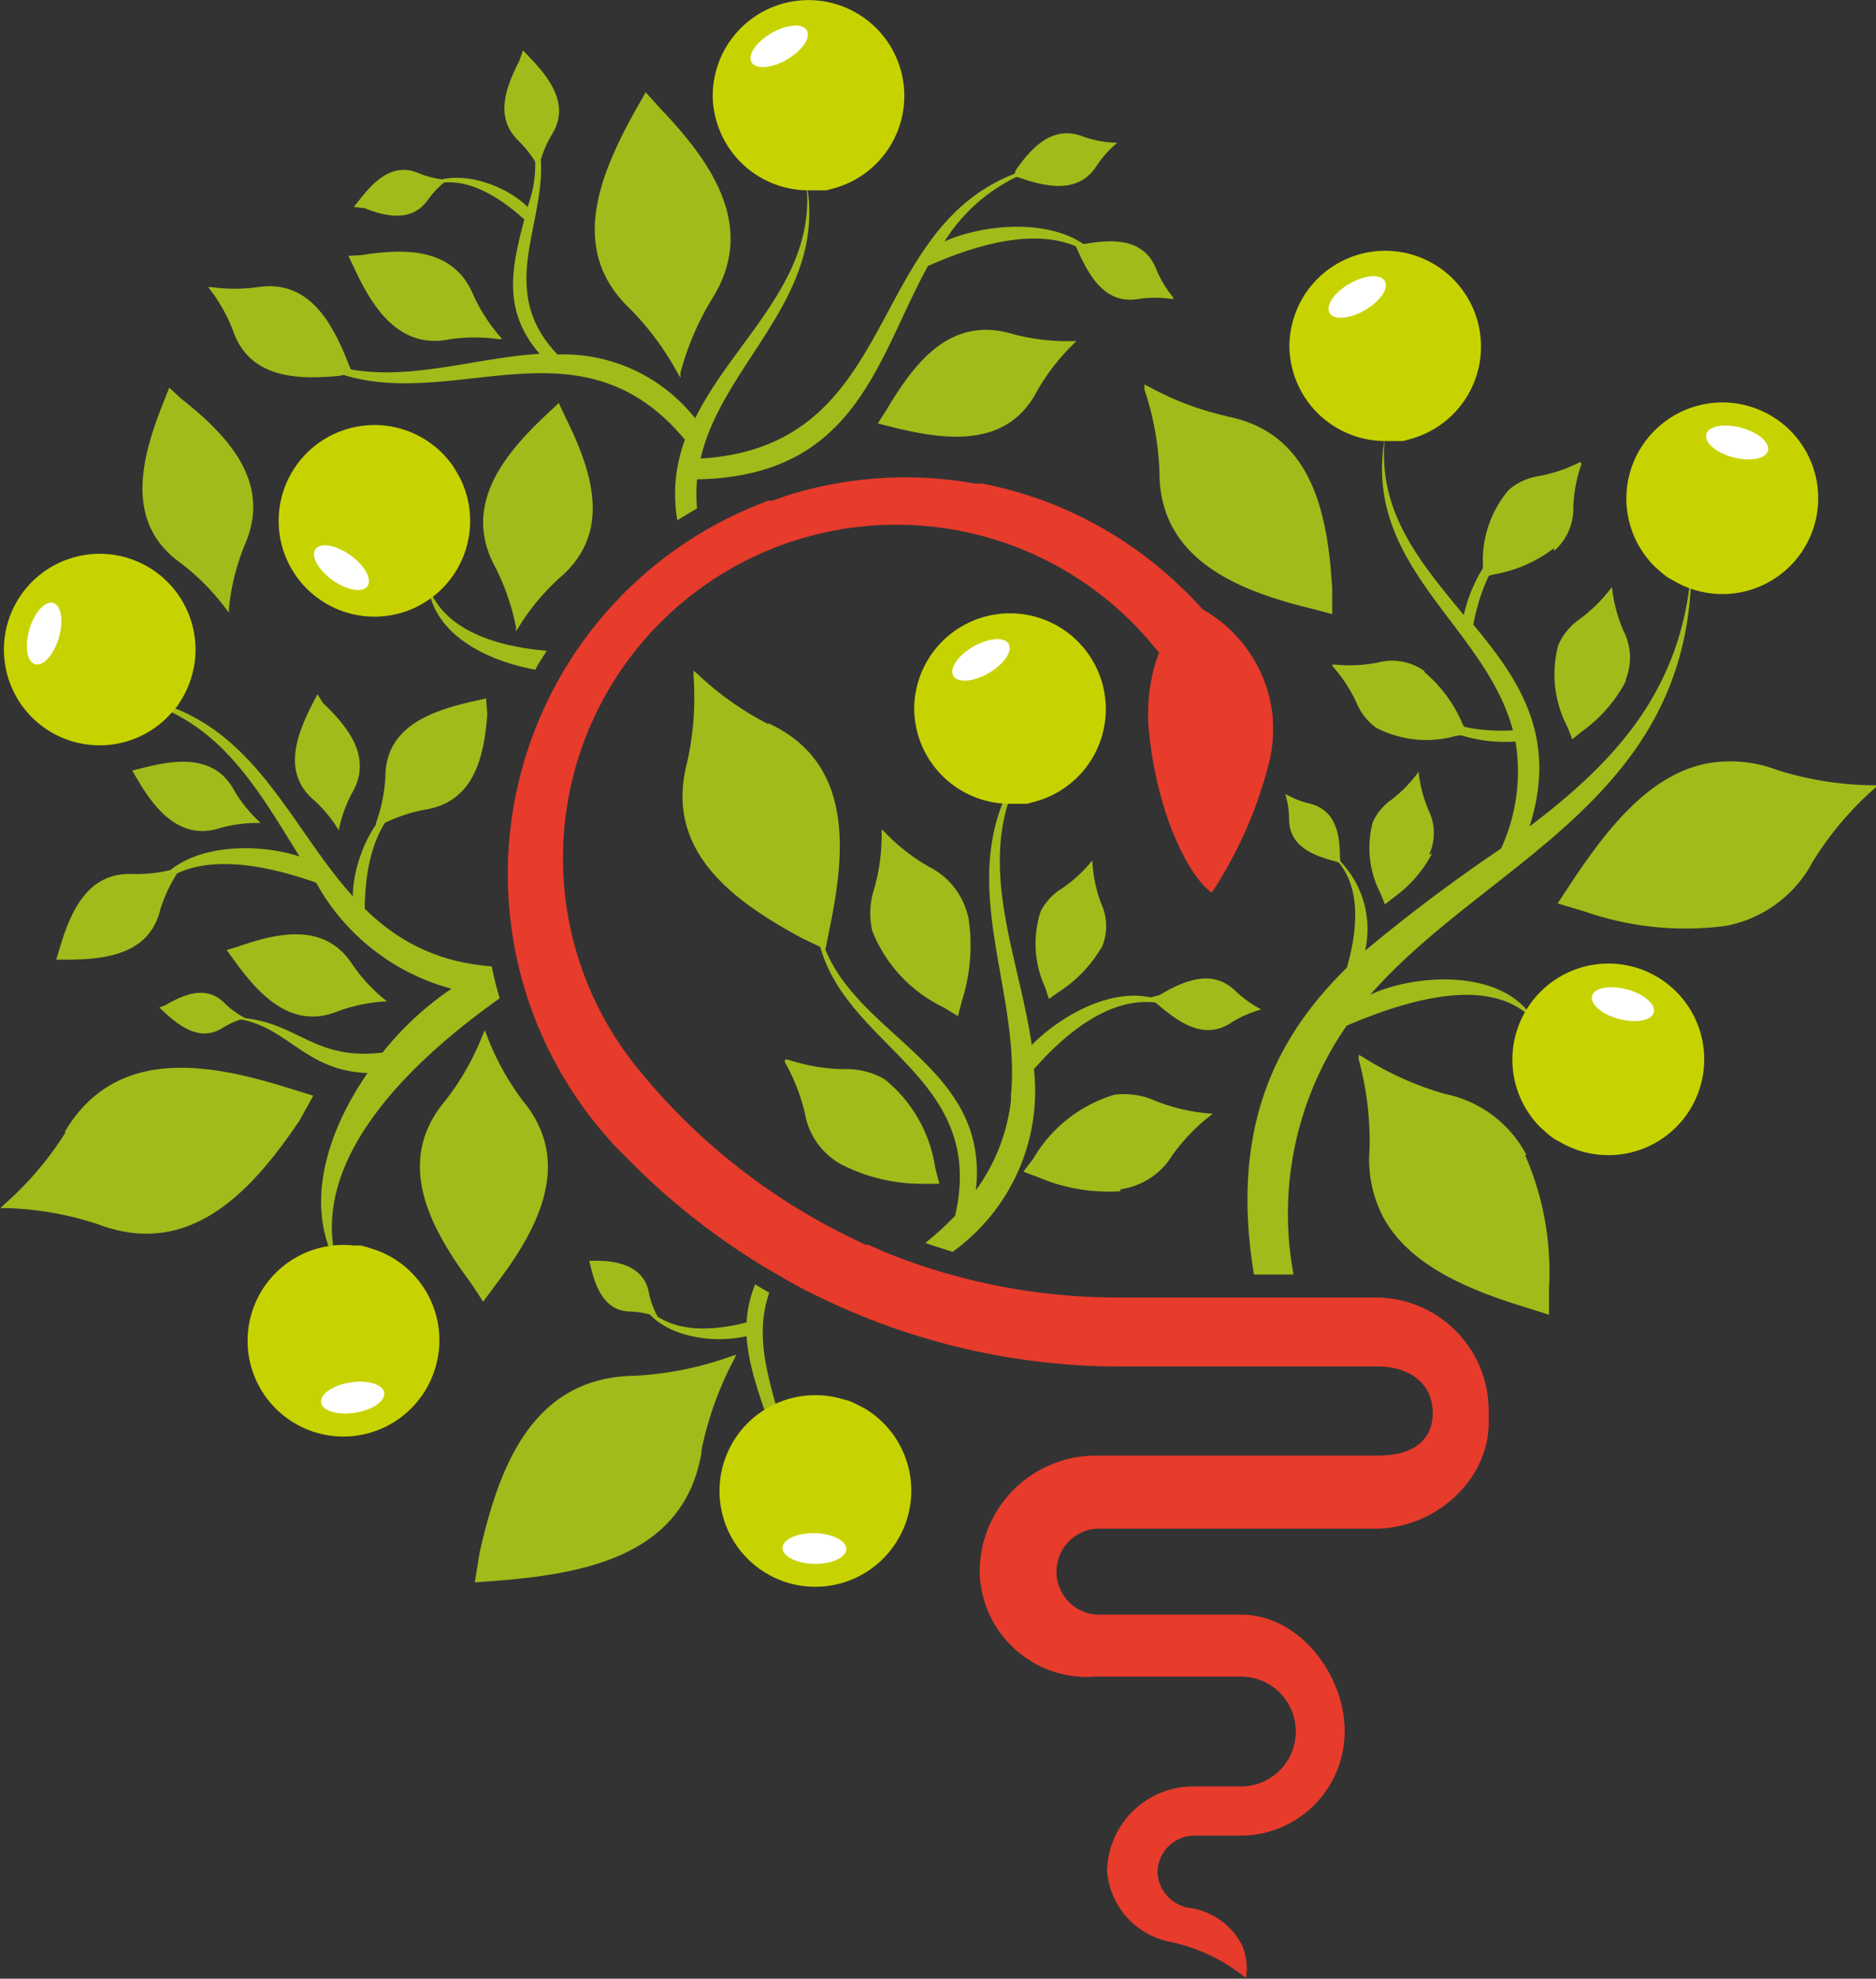 <svg id="Calque_1" data-name="Calque 1" xmlns="http://www.w3.org/2000/svg" viewBox="0 0 58.75 61.96"><rect x="0" y="0" width="58.75" height="61.96" fill="#333333" stroke="none"/><defs><style>.cls-1{fill:#a2bb1a;}.cls-2{fill:#e73b2b;}.cls-3{fill:#c7d300;}.cls-4{fill:#fff;}</style></defs><title>logo-2</title><path class="cls-1" d="M25.74,29.9c-2.19-1.18-4.33-2.75-3.6-5.51a9.35,9.35,0,0,0,.2-2.69v-.18l.14.12a9.54,9.54,0,0,0,2.17,1.54l.06,0c2.56,1.2,2.41,3.85,1.92,6.27l-.16.8Z" transform="translate(-0.62 -0.52)"/><path class="cls-1" d="M10,35.61c-1.5,2.22-3.43,4.33-6.3,3.25a10.07,10.07,0,0,0-2.86-.51H.63l.14-.13A10.27,10.27,0,0,0,2.66,36l0-.06c1.57-2.61,4.39-2.16,6.93-1.37l.84.26Z" transform="translate(-0.62 -0.52)"/><path class="cls-1" d="M28.39,13.34c.89-1.49,2-2.94,3.95-2.36a6.53,6.53,0,0,0,1.87.22h.12l-.09.09a6.66,6.66,0,0,0-1.14,1.47l0,0c-.91,1.75-2.75,1.57-4.43,1.16l-.56-.14Z" transform="translate(-0.62 -0.52)"/><path class="cls-1" d="M21.32,3.94c1.6,1.68,3,3.69,1.61,5.92a8.72,8.72,0,0,0-1,2.33l0,.16-.09-.15a8.89,8.89,0,0,0-1.48-2l0,0c-1.92-1.81-1-4.11.1-6.12l.38-.67Z" transform="translate(-0.62 -0.52)"/><path class="cls-1" d="M18.34,13.61c.83,1.68,1.46,3.59-.19,5a7.06,7.06,0,0,0-1.3,1.57l-.07.11,0-.13a7.2,7.2,0,0,0-.66-1.9l0,0c-1-1.86.2-3.42,1.55-4.7l.45-.42Z" transform="translate(-0.62 -0.52)"/><path class="cls-1" d="M6.29,13c1.47,1.16,2.85,2.62,2,4.57a7.06,7.06,0,0,0-.5,2l0,.13-.09-.11a7.2,7.2,0,0,0-1.41-1.43l0,0c-1.74-1.23-1.28-3.18-.6-4.92l.23-.58Z" transform="translate(-0.62 -0.52)"/><path class="cls-1" d="M11.92,8.51c1.4-.22,2.91-.24,3.53,1.26a5.32,5.32,0,0,0,.83,1.29l.06.08h-.1a5.43,5.43,0,0,0-1.51,0h0c-1.57.33-2.41-.92-3-2.19l-.2-.42Z" transform="translate(-0.62 -0.52)"/><path class="cls-1" d="M17.22,2.33c.66.69,1.26,1.52.66,2.44a3.6,3.6,0,0,0-.39,1l0,.06,0-.06a3.67,3.67,0,0,0-.61-.82l0,0c-.79-.74-.42-1.69,0-2.52L17,2.1Z" transform="translate(-0.62 -0.52)"/><path class="cls-1" d="M11.86,6.8c.48-.62,1.07-1.21,1.89-.85a2.94,2.94,0,0,0,.83.2h.05l0,0a3,3,0,0,0-.59.6v0c-.5.74-1.32.56-2,.29L11.7,7Z" transform="translate(-0.62 -0.52)"/><path class="cls-1" d="M15.88,22.88c-.1,1.36-.42,2.78-2,3a5.12,5.12,0,0,0-1.39.5l-.09,0,0-.1a5.22,5.22,0,0,0,.29-1.43v0c0-1.55,1.39-2.06,2.71-2.36l.44-.1Z" transform="translate(-0.62 -0.52)"/><path class="cls-1" d="M8.11,30.15c1.29-.45,2.71-.73,3.56.59a5.12,5.12,0,0,0,1,1.08l.07.06h-.1a5.22,5.22,0,0,0-1.42.3h0c-1.43.59-2.44-.45-3.24-1.55l-.26-.36Z" transform="translate(-0.62 -0.52)"/><path class="cls-1" d="M15.37,40.7c-1.3-1.75-2.41-3.81-.8-5.72a8.21,8.21,0,0,0,1.17-2.06l.06-.14.06.15A8.37,8.37,0,0,0,17,35l0,0c1.58,1.91.47,4-.82,5.7l-.43.58Z" transform="translate(-0.62 -0.52)"/><path class="cls-1" d="M19.31,40c.73,0,1.49.21,1.63,1a2.74,2.74,0,0,0,.27.74l0,0h-.05a2.79,2.79,0,0,0-.77-.15h0c-.83,0-1.11-.73-1.28-1.44L19.07,40Z" transform="translate(-0.62 -0.52)"/><path class="cls-1" d="M15.64,49.14c.61-2.71,1.66-5.49,4.85-5.54a10.47,10.47,0,0,0,3-.6l.19-.06-.09.18a10.67,10.67,0,0,0-1,2.8V46c-.53,3.12-3.42,3.76-6.18,4l-.92.07Z" transform="translate(-0.62 -0.52)"/><path class="cls-1" d="M10.74,22.54c.81.77,1.55,1.72.9,2.82a4.21,4.21,0,0,0-.41,1.15l0,.08,0-.07a4.3,4.3,0,0,0-.76-.93l0,0c-1-.83-.59-2-.08-3l.17-.33Z" transform="translate(-0.62 -0.52)"/><path class="cls-1" d="M5.08,24.57c1.08-.28,2.27-.42,2.88.71a4.21,4.21,0,0,0,.76.95l.06.06H8.7a4.3,4.3,0,0,0-1.19.16h0c-1.21.39-2-.53-2.56-1.48l-.19-.32Z" transform="translate(-0.62 -0.52)"/><path class="cls-1" d="M2.5,30.18c.35-1.18.9-2.37,2.31-2.29a4.63,4.63,0,0,0,1.32-.17l.08,0,0,.08A4.72,4.72,0,0,0,5.64,29v0C5.31,30.37,4,30.56,2.79,30.57H2.38Z" transform="translate(-0.62 -0.52)"/><path class="cls-1" d="M5.79,32c.62-.36,1.32-.64,1.88-.05a2.68,2.68,0,0,0,.63.45l0,0,0,0a2.73,2.73,0,0,0-.7.3h0c-.68.44-1.3,0-1.82-.47l-.17-.16Z" transform="translate(-0.62 -0.52)"/><path class="cls-1" d="M11.24,12.29c-1.35.13-2.81.06-3.32-1.41A5.12,5.12,0,0,0,7.2,9.59l-.06-.08h.1a5.22,5.22,0,0,0,1.46,0h0c1.53-.23,2.27,1,2.78,2.27l.17.42Z" transform="translate(-0.62 -0.52)"/><path class="cls-1" d="M41.66,19.57C39.32,19,36.92,18,36.93,15.29a9.06,9.06,0,0,0-.47-2.57l0-.16.16.08a9.24,9.24,0,0,0,2.41.91H39c2.69.5,3.2,3,3.34,5.41,0,.35,0,.61,0,.79Z" transform="translate(-0.62 -0.52)"/><path class="cls-1" d="M32.43,5.85c.51-.73,1.17-1.43,2.12-1.05a3.37,3.37,0,0,0,1,.19h.06l0,0a3.43,3.43,0,0,0-.64.71v0c-.54.86-1.48.7-2.32.42l-.28-.09Z" transform="translate(-0.62 -0.52)"/><path class="cls-1" d="M34.65,8.15C35.53,8,36.49,8,36.85,9a3.37,3.37,0,0,0,.51.83l0,.05h-.07a3.43,3.43,0,0,0-1,0h0c-1,.18-1.51-.62-1.88-1.43l-.12-.27Z" transform="translate(-0.62 -0.52)"/><path class="cls-1" d="M36.93,31.68c.78-.46,1.67-.84,2.4-.11l0,0a3.59,3.59,0,0,0,.79.56l0,0h0a3.46,3.46,0,0,0-.92.4c-.87.59-1.67,0-2.35-.58l-.21-.19Z" transform="translate(-0.62 -0.52)"/><path class="cls-1" d="M42.58,27.32c0-.72-.15-1.47-1-1.65h0a2.85,2.85,0,0,1-.71-.29h0v0a2.74,2.74,0,0,1,.12.78c0,.83.69,1.13,1.4,1.32l.21.06Z" transform="translate(-0.62 -0.52)"/><path class="cls-1" d="M11.68,28.83c-.11-1.12.62-3.11,2-3.5l.36-.08c-1.53.45-2,2.07-2,3.83Z" transform="translate(-0.62 -0.52)"/><path class="cls-2" d="M19.83,36.36,19.52,36a12.46,12.46,0,0,1,4.7-19.62l.45-.18.13,0,.37-.13.25-.08a12.37,12.37,0,0,1,5.73-.33l.22,0a12.41,12.41,0,0,1,1.56.41l.27.09a12.55,12.55,0,0,1,5.08,3.44l0,0,0,0A4.35,4.35,0,0,1,40.48,23v.05a4.4,4.4,0,0,1-.11,1.32,13.28,13.28,0,0,1-1.8,4.1c-.69-.47-1.67-2.35-1.95-4.88a5.61,5.61,0,0,1,.22-2.42l.08-.22-.15-.17A10.43,10.43,0,0,0,20.61,34a19.56,19.56,0,0,0,6.11,5c.34.18.68.34,1,.5l.1,0,.45.2c.36.15.76.3,1.2.45a19.45,19.45,0,0,0,6.25,1h8a3.54,3.54,0,0,1,3.52,3.5V45A2.89,2.89,0,0,1,47,46.23l-.1.23a3.7,3.7,0,0,1-3.18,1.93H34.94a1.35,1.35,0,0,0,0,2.69h4.54c1.86,0,3.25,1.92,3.25,3.63A3.26,3.26,0,0,1,39.48,58H38a1.16,1.16,0,0,0-1.13,1.15,1.18,1.18,0,0,0,1.05,1.12,2.19,2.19,0,0,1,1.61,1.19,1.91,1.91,0,0,1,.11,1,5.6,5.6,0,0,0-2.35-1.13,2.45,2.45,0,0,1-2-2.22A2.7,2.7,0,0,1,38,56.46h1.48a1.72,1.72,0,1,0,0-3.44H34.94a3.36,3.36,0,0,1-3.64-3.28,3.64,3.64,0,0,1,3.64-3.64h8.82c1.5,0,1.73-.84,1.73-1.33,0-.89-.68-1.46-1.73-1.46h-8A21.49,21.49,0,0,1,27,41.47l-.16-.07-.72-.34c-.33-.16-.66-.34-1-.54A21.76,21.76,0,0,1,20.47,37Z" transform="translate(-0.62 -0.52)"/><path class="cls-1" d="M24.71,41l-.44-.26A3.61,3.61,0,0,0,24,41.93c-1.38.35-2.69.29-3.41-.81l.17.29c.63,1,2.23,1.19,3.24.95.15,2.39,2.19,4.63.57,7.13l.07-.1C26.73,46.42,23.73,43.83,24.71,41Z" transform="translate(-0.62 -0.52)"/><path class="cls-1" d="M48.38,36.69a9.11,9.11,0,0,1,.75,4.17c0,.36,0,.63,0,.83l-.79-.25c-1.62-.5-3.58-1.26-4.41-2.82a3.9,3.9,0,0,1-.42-2.11,9.82,9.82,0,0,0-.34-2.82l0-.14.13.07a9.77,9.77,0,0,0,2.59,1.16,3.7,3.7,0,0,1,2.53,1.9Z" transform="translate(-0.62 -0.52)"/><path class="cls-1" d="M49.28,17.69a4.32,4.32,0,0,1-1.84.81l-.38.09,0-.39a3.4,3.4,0,0,1,.81-2.34,1.85,1.85,0,0,1,.93-.43A4.65,4.65,0,0,0,50.08,15l.06,0,0,.07a4.63,4.63,0,0,0-.25,1.32,1.75,1.75,0,0,1-.6,1.38Z" transform="translate(-0.62 -0.52)"/><path class="cls-1" d="M35.71,37.82a5.58,5.58,0,0,1-2.56-.43l-.48-.18.31-.41a4.4,4.4,0,0,1,2.54-2,2.39,2.39,0,0,1,1.3.2,6,6,0,0,0,1.69.39h.09l-.07.06a6,6,0,0,0-1.2,1.25,2.26,2.26,0,0,1-1.62,1.06Z" transform="translate(-0.62 -0.52)"/><path class="cls-1" d="M54.68,29.51a9.59,9.59,0,0,1-4.44-.45l-.84-.25.48-.73c1-1.49,2.31-3.25,4.13-3.64a4.1,4.1,0,0,1,2.26.19,10.34,10.34,0,0,0,3,.48h.15l-.11.11a10.28,10.28,0,0,0-1.92,2.28,3.89,3.89,0,0,1-2.66,2Z" transform="translate(-0.62 -0.52)"/><path class="cls-1" d="M51.55,21.82a4.51,4.51,0,0,1-1.37,1.59l-.32.26-.15-.38a3.55,3.55,0,0,1-.29-2.57,1.93,1.93,0,0,1,.68-.82,4.86,4.86,0,0,0,1-1l0-.06v.07a4.83,4.83,0,0,0,.36,1.36,1.83,1.83,0,0,1,.06,1.56Z" transform="translate(-0.62 -0.52)"/><path class="cls-1" d="M45.47,27.24a3.93,3.93,0,0,1-1.2,1.38l-.28.22-.13-.33a3.1,3.1,0,0,1-.25-2.24,1.68,1.68,0,0,1,.59-.71,4.24,4.24,0,0,0,.85-.88l0,0v.06a4.21,4.21,0,0,0,.32,1.18,1.6,1.6,0,0,1,0,1.37Z" transform="translate(-0.62 -0.52)"/><path class="cls-1" d="M27,37a5.58,5.58,0,0,0,2.53.59l.51,0-.13-.49a4.4,4.4,0,0,0-1.58-2.78A2.39,2.39,0,0,0,27,34a6,6,0,0,1-1.71-.3l-.09,0,0,.08a6,6,0,0,1,.63,1.62A2.26,2.26,0,0,0,27,37Z" transform="translate(-0.62 -0.52)"/><path class="cls-1" d="M22.07,14.29a4.87,4.87,0,0,0-.24,2.52l.62-.37a4.85,4.85,0,0,1,0-.91l0,0c5-.09,5.63-3.78,7.23-6.68,2.24-1,4.45-1.34,5.63.15l-.27-.38C34,7.28,31.5,7.49,30.2,8.08a5.44,5.44,0,0,1,3.44-2.43l-.17,0c-6,1.19-4.2,8.82-10.91,9.23.74-3.2,4.41-5.3,3.14-9.35l0-.15c1,3.57-2,5.57-3.31,8.24a5.26,5.26,0,0,0-4.31-2C15.56,9,19,6.28,16.77,3.6l-.06-.08A3.77,3.77,0,0,1,17.14,7c-.64-.66-2.22-1.28-3.2-.65l-.25.17c1.09-.68,2.29-.08,3.35.87-.36,1.4-.74,2.81.48,4.21-2.86.17-5.83,1.6-8.45-.78l.11.11C13.27,14.9,18.17,9.59,22.07,14.29Z" transform="translate(-0.62 -0.52)"/><path class="cls-1" d="M32.93,33.24c-.46-3.21-2.18-6.47.35-9.56l-.12.14c-3.13,3.6-.53,7.31-.88,11l0,.16h0a5.88,5.88,0,0,1-1.1,2.81c.52-4.58-5.32-5-5-9.44l0,.13c-.48,4.67,5.51,5.12,4.35,10.11a9.64,9.64,0,0,1-.93.85l.2.07.65.21A6.2,6.2,0,0,0,33,34c1.38-1.58,3-2.56,4.51-1.89l-.41-.21C35.72,31.27,33.94,32.23,32.93,33.24Z" transform="translate(-0.62 -0.52)"/><path class="cls-1" d="M14,18.8l.11.45c.39,1.3,1.93,2,3.27,2.24.11-.2.24-.4.36-.59C16,20.75,14.45,20.18,14,18.8Z" transform="translate(-0.62 -0.52)"/><path class="cls-1" d="M4.17,22.27H4c3.26.34,4.57,2.77,6,5.07-1.33-.44-3.58-.43-4.49.9l-.24.38c1-1.41,3.14-1.21,5.25-.46a6.87,6.87,0,0,0,4.24,3.32,9.69,9.69,0,0,0-2.16,2c-2.37.28-2.7-1.19-5-1.1H7.52c2.06,0,2.43,1.66,4.61,1.74-1.15,1.67-1.87,3.72-1.19,5.51,0,.09.33.77.33.77-1.11-3.07,1.53-6.16,5-8.62-.1-.32-.18-.65-.25-1C9.78,30.31,10.42,22.73,4.17,22.27Z" transform="translate(-0.62 -0.52)"/><path class="cls-1" d="M53.6,18c-.17,4.06-2.43,6.39-5.08,8.4.9-2.82-.34-4.61-1.76-6.32.3-1.62,1.12-3,2.38-3h-.3c-1.1,0-2.06,1.29-2.38,2.7C45,18,43.53,16.31,44.08,13.63l0,.16C43,18.14,47.1,20,48,23.39c-1.54.08-2.93-.35-3.32-1.49l.08.29c.35,1.06,1.85,1.65,3.32,1.55a5.78,5.78,0,0,1-.45,3.35,52,52,0,0,0-4.26,3.2,3.07,3.07,0,0,0-.93-2.95l-.31-.19c1.06.73,1.11,2.13.67,3.67-2.21,2.17-3.67,5-2.91,9.61h1.24a10.35,10.35,0,0,1,1.66-7.79c2.32-1,4.82-1.55,6,0l-.26-.38c-1.08-1.43-3.7-1.21-5-.59,3.67-4.18,10-6.1,10.06-13.35C53.61,18.25,53.6,18,53.6,18Z" transform="translate(-0.62 -0.52)"/><path class="cls-1" d="M45.21,21.55a4.32,4.32,0,0,1,1.2,1.61l.17.35-.39.06a3.4,3.4,0,0,1-2.47-.26,1.85,1.85,0,0,1-.63-.81,4.65,4.65,0,0,0-.74-1.12l0-.05h.07a4.63,4.63,0,0,0,1.34-.06,1.75,1.75,0,0,1,1.48.27Z" transform="translate(-0.62 -0.52)"/><path class="cls-1" d="M30.94,29.2a5.7,5.7,0,0,1-.19,2.64l-.13.5-.44-.27a4.49,4.49,0,0,1-2.24-2.39A2.44,2.44,0,0,1,28,28.34a6.14,6.14,0,0,0,.23-1.76v-.09l.07.06a6.11,6.11,0,0,0,1.39,1.1,2.31,2.31,0,0,1,1.24,1.55Z" transform="translate(-0.62 -0.52)"/><path class="cls-1" d="M35.12,30.18a4.16,4.16,0,0,1-1.34,1.4l-.31.22-.12-.36a3.28,3.28,0,0,1-.14-2.38,1.78,1.78,0,0,1,.67-.72,4.48,4.48,0,0,0,.95-.88l0,0v.07a4.46,4.46,0,0,0,.27,1.27,1.69,1.69,0,0,1,0,1.44Z" transform="translate(-0.62 -0.52)"/><path class="cls-3" d="M52.44,14a3,3,0,1,1,.62,4.72l-.2-.11-.16-.12-.26-.23A3,3,0,0,1,52.44,14Z" transform="translate(-0.62 -0.52)"/><ellipse class="cls-4" cx="55.02" cy="14.38" rx="0.48" ry="1" transform="translate(26.27 63.28) rotate(-75)"/><path class="cls-3" d="M48.87,31.57a3,3,0,1,1,.62,4.72l-.2-.11-.16-.12-.26-.23A3,3,0,0,1,48.87,31.57Z" transform="translate(-0.62 -0.52)"/><ellipse class="cls-4" cx="51.44" cy="31.96" rx="0.48" ry="1" transform="translate(6.64 72.86) rotate(-75)"/><path class="cls-3" d="M13.59,19.56a3,3,0,1,1,1.07-4.64l.14.18.1.17a3.06,3.06,0,0,1,.17.31A3,3,0,0,1,13.59,19.56Z" transform="translate(-0.62 -0.52)"/><ellipse class="cls-4" cx="11.32" cy="18.3" rx="0.48" ry="1" transform="translate(-10.78 16.38) rotate(-54.54)"/><path class="cls-3" d="M41,11.37a3,3,0,1,1,3.78,2.9l-.22.06-.2,0-.35,0A3,3,0,0,1,41,11.37Z" transform="translate(-0.62 -0.52)"/><ellipse class="cls-4" cx="43.13" cy="9.82" rx="1" ry="0.48" transform="translate(0.24 22.36) rotate(-30)"/><path class="cls-3" d="M22.94,3.52a3,3,0,1,1,3.78,2.9l-.22.06-.2,0-.35,0A3,3,0,0,1,22.94,3.52Z" transform="translate(-0.62 -0.52)"/><ellipse class="cls-4" cx="25.03" cy="1.97" rx="1" ry="0.48" transform="translate(1.74 12.26) rotate(-30)"/><path class="cls-3" d="M29.25,22.72A3,3,0,1,1,33,25.63l-.22.06-.2,0-.35,0A3,3,0,0,1,29.25,22.72Z" transform="translate(-0.62 -0.52)"/><ellipse class="cls-4" cx="31.34" cy="21.18" rx="1" ry="0.48" transform="translate(-7.01 17.99) rotate(-30)"/><path class="cls-3" d="M1.56,22.92a3,3,0,1,1,4.74-.49l-.12.19-.13.15a3.06,3.06,0,0,1-.24.26A3,3,0,0,1,1.56,22.92Z" transform="translate(-0.62 -0.52)"/><ellipse class="cls-4" cx="2.01" cy="20.35" rx="1" ry="0.48" transform="translate(-18.7 15.98) rotate(-73.48)"/><path class="cls-3" d="M14.17,43.59a3,3,0,1,1-2.48-4.07l.23,0,.19.05.33.11A3,3,0,0,1,14.17,43.59Z" transform="translate(-0.62 -0.52)"/><ellipse class="cls-4" cx="11.67" cy="44.29" rx="1" ry="0.48" transform="translate(-7.33 1.81) rotate(-8.89)"/><path class="cls-3" d="M28.72,48.76A3,3,0,1,1,27,44.33l.22.06.18.08.31.16A3,3,0,0,1,28.72,48.76Z" transform="translate(-0.62 -0.52)"/><ellipse class="cls-4" cx="26.13" cy="49.01" rx="0.48" ry="1" transform="translate(-24.02 73.63) rotate(-88.85)"/></svg>